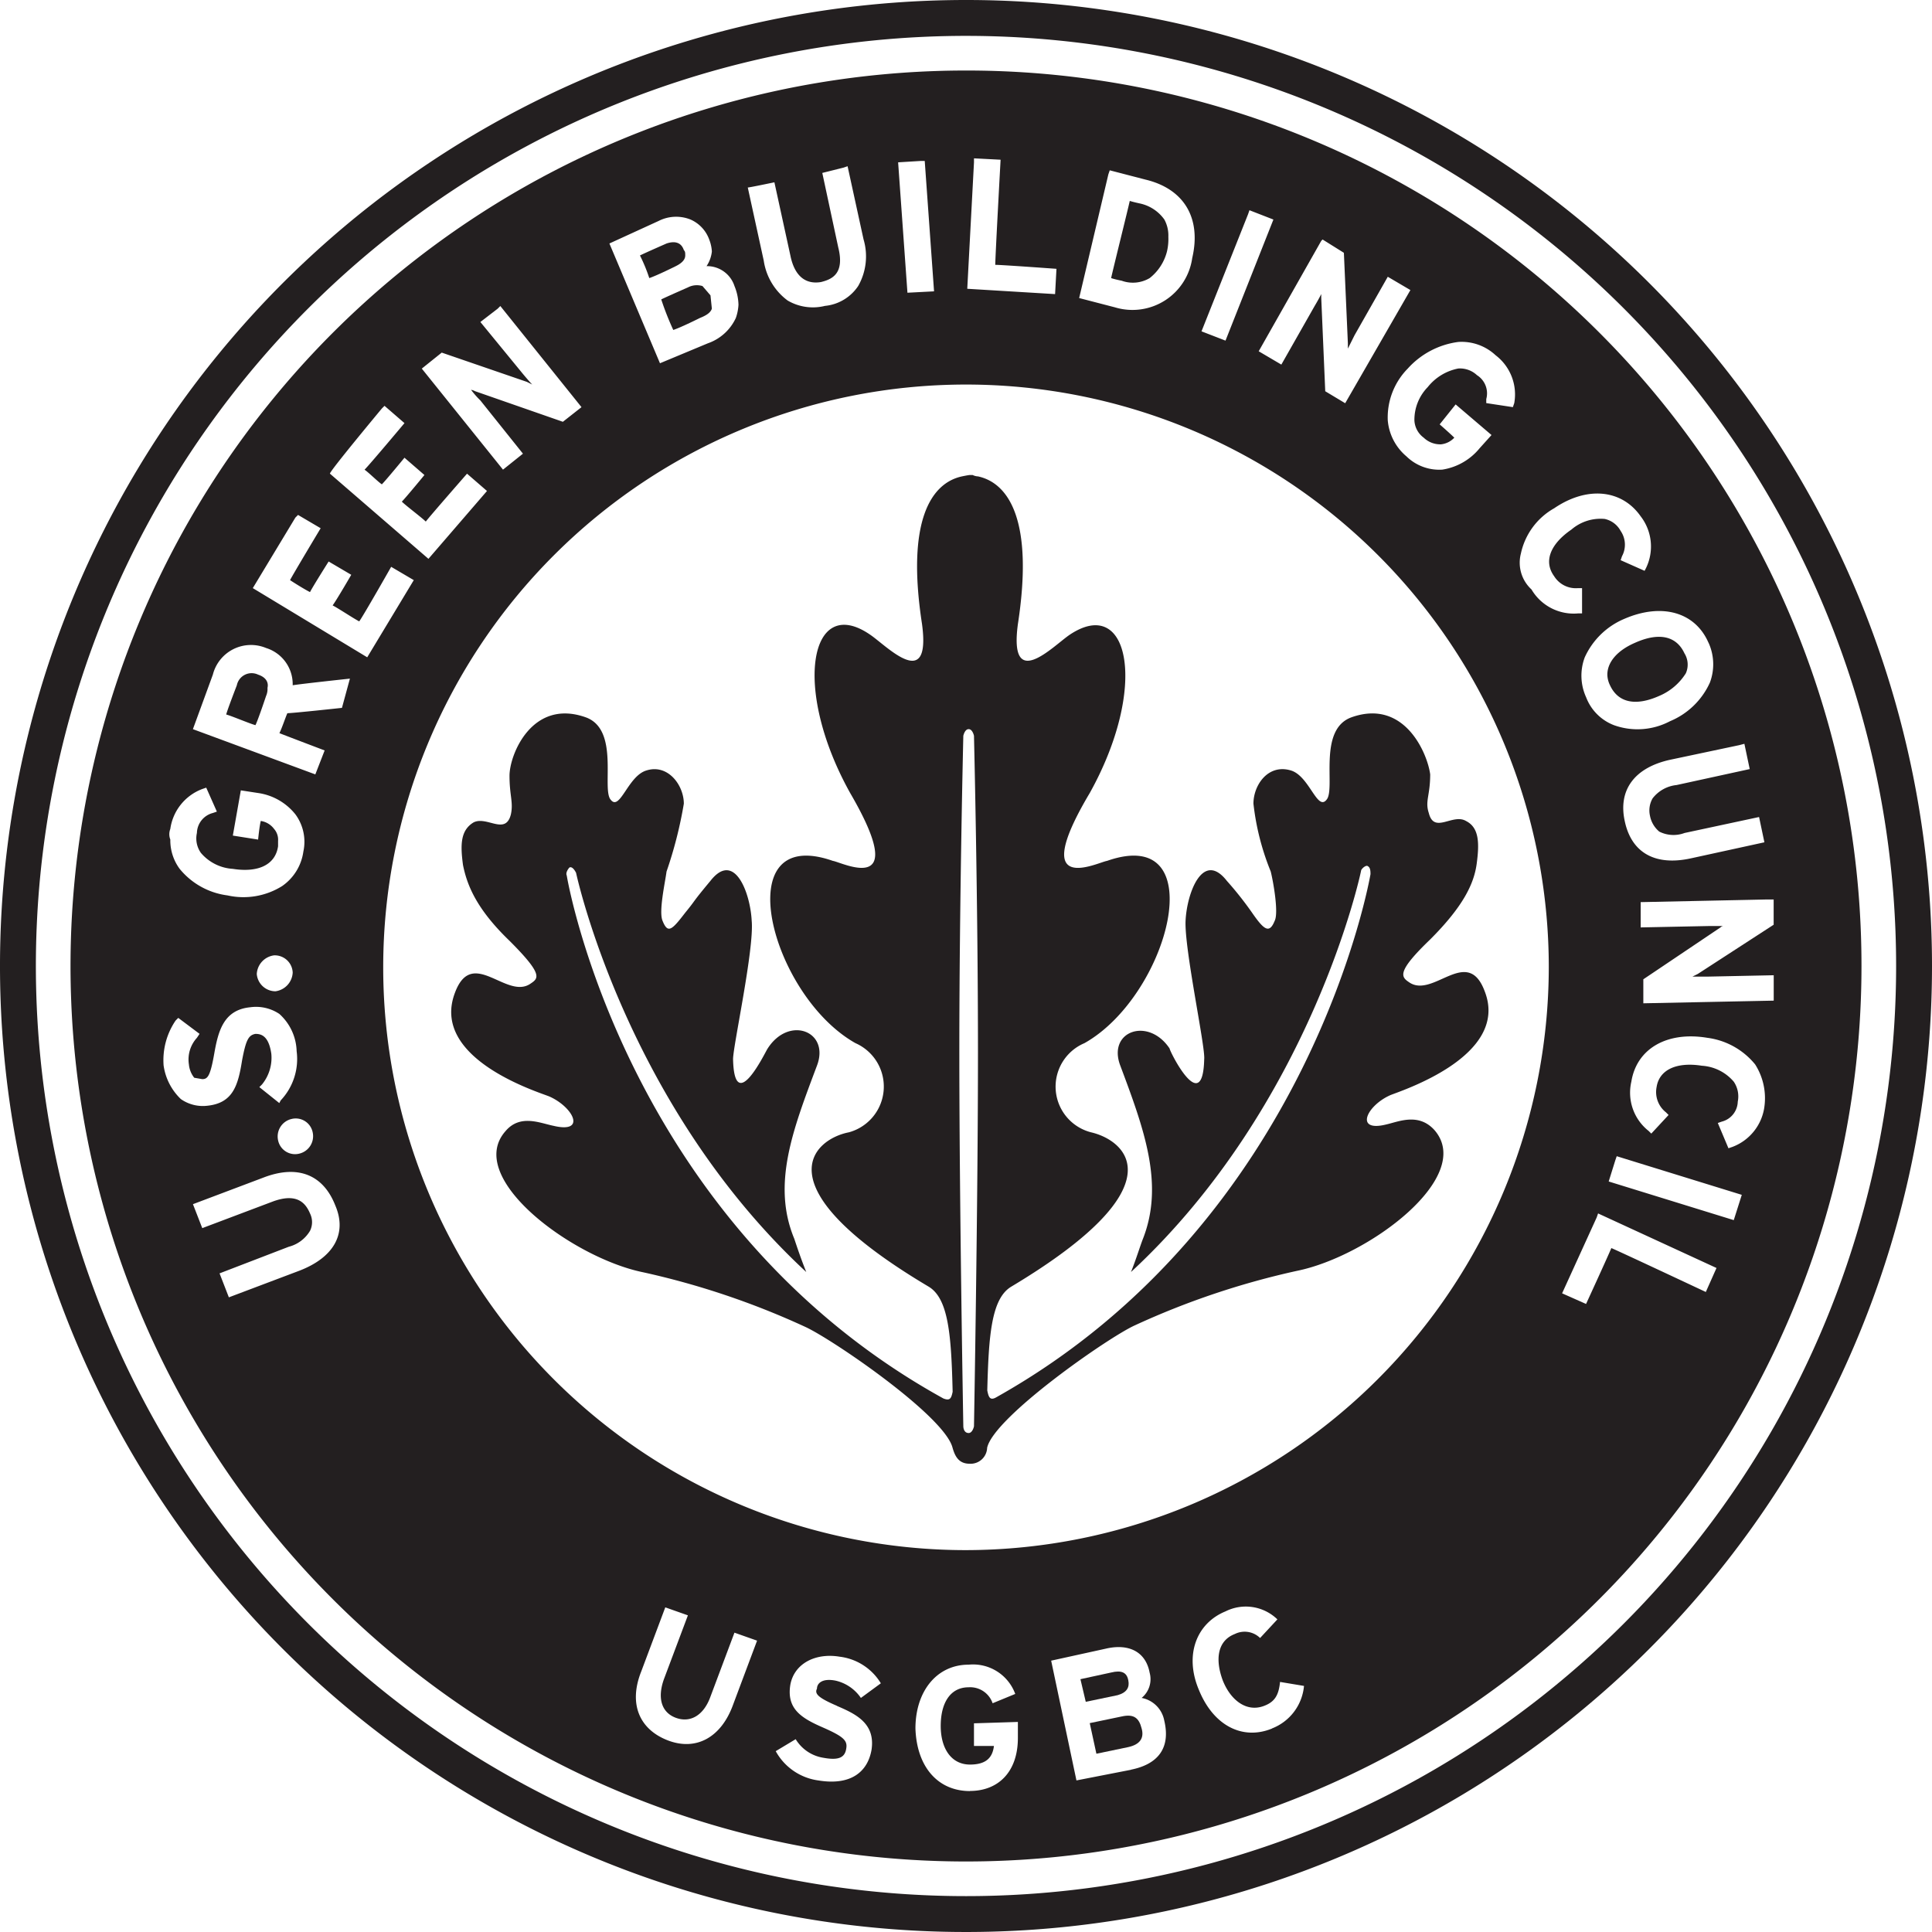 <svg xmlns="http://www.w3.org/2000/svg" viewBox="424 2581 140 140"><defs><style>.cls-1{fill:#231f20}</style></defs><g id="Group_130" data-name="Group 130" transform="translate(424 2581)"><path id="Path_229" data-name="Path 229" class="cls-1" d="M70 0a70 70 0 1 0 70 70A69.995 69.995 0 0 0 70 0zm0 137.4A67.4 67.4 0 1 1 137.4 70 67.4 67.4 0 0 1 70 137.4z"/><path id="Path_230" data-name="Path 230" class="cls-1" d="M50.568 24.679c.579-.193 1.928-.868 1.928-.868.482-.193.771-.386.868-.675l-.1-.964-.579-.675a1.4 1.4 0 0 0-1.061.1s-1.543.675-1.928.868a21.067 21.067 0 0 0 .872 2.214z" transform="translate(-1.78 -.768)"/><path id="Path_231" data-name="Path 231" class="cls-1" d="M19.314 50.7a1.093 1.093 0 0 0-1.543.771S17.1 53.2 17 53.588c.386.1 1.736.675 2.121.771.193-.386.771-2.121.771-2.121a1.223 1.223 0 0 0 .1-.579c.093-.385-.099-.77-.678-.959z" transform="translate(-.609 -1.812)"/><path id="Path_232" data-name="Path 232" class="cls-1" d="M120.8 50.6a1.817 1.817 0 0 0 .193.771c.579 1.253 1.832 1.543 3.567.771a4.206 4.206 0 0 0 1.928-1.639 1.546 1.546 0 0 0-.1-1.446c-.579-1.253-1.832-1.543-3.567-.771-1.346.577-2.021 1.444-2.021 2.314z" transform="translate(-4.326 -1.714)"/><path id="Path_233" data-name="Path 233" class="cls-1" d="M86.3 20.692a3.563 3.563 0 0 0 1.253-1.928 3.955 3.955 0 0 0 .1-1.061 2.412 2.412 0 0 0-.289-1.253 2.93 2.93 0 0 0-1.736-1.157s-.482-.1-.771-.193c-.1.482-1.253 5.11-1.35 5.592.289.1.771.193.771.193a2.384 2.384 0 0 0 2.022-.193z" transform="translate(-2.99 -.541)"/><path id="Path_234" data-name="Path 234" class="cls-1" d="M51.378 19.164c0-.193 0-.289-.1-.386-.193-.579-.675-.675-1.253-.482 0 0-1.543.675-1.928.868a11.763 11.763 0 0 1 .675 1.639c.579-.193 1.928-.868 1.928-.868.582-.288.678-.578.678-.771z" transform="translate(-1.723 -.652)"/><path id="Path_235" data-name="Path 235" class="cls-1" d="M99.176 53.248c-2.507.868-1.157 5.207-1.832 5.978-.675.868-1.253-1.736-2.6-2.121-1.639-.482-2.7 1.061-2.7 2.41a18.36 18.36 0 0 0 1.253 4.917c.193.771.579 2.989.289 3.567-.386.964-.771.675-1.639-.578a24.834 24.834 0 0 0-1.832-2.314c-1.736-2.218-2.893.868-2.989 2.893s1.446 9.16 1.35 10.028c-.1 4.242-2.507-.579-2.507-.771C84.424 74.942 81.435 76 82.4 78.51c1.736 4.628 3.182 8.581 1.639 12.534-.193.482-.482 1.446-.868 2.41 13.113-12.149 16.68-29.022 16.68-29.118.1-.193.386-.386.482-.289.193.1.193.386.193.579 0 0-4.242 25.069-27.094 37.893-.482.289-.579 0-.675-.482.1-3.953.289-6.653 1.736-7.521 12.245-7.328 8.292-10.606 5.785-11.185a3.418 3.418 0 0 1-.482-6.46c6.171-3.471 9.353-15.909 1.639-13.209-.675.1-5.785 2.7-1.253-4.917 4.242-7.617 2.893-14.366-1.446-11.474-1.157.771-4.435 4.242-3.76-.771 1.157-7.521-.675-10.22-2.893-10.7a.961.961 0 0 1-.386-.1H71.5c-.1 0-.579.1-.579.1-2.218.482-4.05 3.182-2.893 10.7.675 5.014-2.6 1.543-3.76.771-4.339-2.989-5.689 3.857-1.446 11.474 4.435 7.617-.579 5.014-1.253 4.917-7.714-2.7-4.532 9.738 1.639 13.209a3.436 3.436 0 0 1-.482 6.46c-2.507.482-6.556 3.857 5.785 11.185 1.446.868 1.639 3.567 1.736 7.617-.1.482-.193.675-.675.482-23.044-12.727-27.287-37.8-27.287-37.893-.1-.193.1-.482.193-.579.193-.1.386.193.482.386 0 0 3.567 16.777 16.68 28.926-.386-.964-.675-1.832-.868-2.41-1.639-3.953-.1-7.906 1.639-12.534.964-2.507-2.025-3.664-3.568-1.253-.1.1-2.41 5.014-2.507.771 0-.964 1.543-8 1.35-10.028-.1-2.025-1.253-5.11-2.989-2.893-1.446 1.736-.964 1.253-1.832 2.314-.964 1.253-1.253 1.543-1.639.579-.289-.675.193-2.8.289-3.567a30.408 30.408 0 0 0 1.253-4.917c0-1.35-1.157-2.893-2.7-2.41-1.35.386-1.928 2.989-2.6 2.121-.675-.771.675-5.11-1.832-5.978-3.857-1.35-5.5 2.7-5.5 4.242 0 1.446.289 1.928.1 2.8-.386 1.543-1.736.1-2.7.579-.964.579-.964 1.639-.771 3.085.289 1.446.964 3.182 3.375 5.5 2.41 2.41 2.121 2.7 1.543 3.085-1.736 1.253-4.242-2.7-5.5.675-1.832 4.821 6.171 7.231 6.846 7.521 1.736.771 2.7 2.7.289 2.121-.964-.193-2.41-.868-3.471.386-2.989 3.375 4.821 9.16 9.931 10.22a57.572 57.572 0 0 1 11.763 3.953c1.928.868 10.124 6.46 10.7 8.774.193.675.482 1.157 1.253 1.157a1.2 1.2 0 0 0 1.253-1.157c.482-2.218 8.774-8 10.7-8.871a57.572 57.572 0 0 1 11.763-3.953c5.207-1.061 12.92-6.846 9.931-10.22-1.157-1.253-2.6-.578-3.471-.386-2.314.579-1.446-1.35.289-2.121.675-.289 8.678-2.8 6.846-7.521-1.253-3.375-3.76.579-5.5-.675-.579-.386-.868-.771 1.543-3.085 2.41-2.41 3.182-4.05 3.375-5.5s.193-2.6-.771-3.085c-.964-.579-2.314.964-2.7-.579-.289-.868.1-1.253.1-2.8-.18-1.447-1.819-5.495-5.676-4.147zm-27.383 51.391s-.1.482-.386.482c-.386 0-.386-.482-.386-.482s-.289-16.1-.289-27.094.289-22.948.289-22.948.1-.482.386-.482.386.482.386.482.289 11.956.289 22.948-.289 27.094-.289 27.094z" transform="translate(-1.215 -1.279)"/><path id="Path_236" data-name="Path 236" class="cls-1" d="M84.214 129l-2.314.482.482 2.218 2.314-.482c.868-.193 1.157-.675.964-1.35-.193-.774-.578-1.063-1.446-.868z" transform="translate(-2.933 -4.618)"/><path id="Path_237" data-name="Path 237" class="cls-1" d="M70.19 5.3a64.89 64.89 0 1 0 64.89 64.89A64.851 64.851 0 0 0 70.19 5.3zm58.526 60.069V67.2l-5.5 3.567-.386.193h1.07l4.821-.1v1.84l-9.449.193v-1.739l5.592-3.76a.337.337 0 0 1 .193-.1h-1.061l-4.917.1v-1.832l9.16-.193zm-2.121-11.281l.386 1.832-5.3 1.157a2.518 2.518 0 0 0-1.736.964 1.748 1.748 0 0 0-.193 1.253 1.96 1.96 0 0 0 .675 1.157 2.286 2.286 0 0 0 1.832.1l5.4-1.157.386 1.832-5.3 1.157c-2.6.579-4.339-.386-4.821-2.7-.482-2.218.675-3.857 3.278-4.435l5.014-1.061zm-2.6-7.328a3.766 3.766 0 0 1 .1 2.893 5.475 5.475 0 0 1-2.893 2.8 5.039 5.039 0 0 1-4.05.289 3.494 3.494 0 0 1-2.025-2.025 3.766 3.766 0 0 1-.1-2.893 5.475 5.475 0 0 1 2.893-2.8c2.697-1.157 5.107-.482 6.071 1.736zM110.4 40.3a4.952 4.952 0 0 1 2.41-3.278c2.41-1.639 4.917-1.35 6.267.579a3.578 3.578 0 0 1 .386 3.76l-.1.193-1.736-.771.1-.289a1.762 1.762 0 0 0-.1-1.832 1.721 1.721 0 0 0-1.157-.868 3.241 3.241 0 0 0-2.41.771c-1.543 1.061-2.025 2.314-1.253 3.375a1.849 1.849 0 0 0 1.736.868h.289v1.832h-.289a3.55 3.55 0 0 1-3.375-1.736 2.63 2.63 0 0 1-.768-2.604zm-4.532-15.331a3.609 3.609 0 0 1 2.7.964 3.568 3.568 0 0 1 1.35 3.471l-.1.289-1.928-.293v-.289a1.558 1.558 0 0 0-.675-1.736 1.8 1.8 0 0 0-1.35-.482 3.737 3.737 0 0 0-2.218 1.35 3.394 3.394 0 0 0-.964 2.41 1.648 1.648 0 0 0 .675 1.253 1.728 1.728 0 0 0 1.253.482 1.541 1.541 0 0 0 .964-.482c-.289-.289-1.061-.964-1.061-.964l1.157-1.446 2.6 2.218-.868.964a4.344 4.344 0 0 1-2.7 1.543 3.4 3.4 0 0 1-2.6-.964 3.836 3.836 0 0 1-1.35-2.6A5.047 5.047 0 0 1 102.2 26.9a5.965 5.965 0 0 1 3.665-1.931zm-9.838-7.424l1.543.964.289 6.556v.386l.482-.964 2.41-4.242 1.639.964-4.725 8.2-1.446-.868-.289-6.749V21.5c-.193.386-.482.868-.482.868l-2.41 4.242-1.641-.966 4.532-8zm-5.4-1.832l.1-.289 1.736.675-3.471 8.774-1.739-.673zm-10.123-2.892l.1-.289 2.6.675c2.8.675 4.05 2.8 3.375 5.689a4.373 4.373 0 0 1-5.592 3.567l-2.6-.675zm-9.738-.868v-.289l1.928.1s-.386 7.039-.386 7.617c.482 0 4.435.289 4.435.289l-.1 1.832-6.364-.386zm-3.857-.1h.288l.675 9.449-1.928.1-.675-9.449zM56.306 13.4l1.157 5.3c.289 1.446 1.061 2.121 2.218 1.928.771-.193 1.736-.579 1.253-2.507l-1.157-5.4 1.543-.386.289-.1 1.157 5.3a4.339 4.339 0 0 1-.386 3.375 3.266 3.266 0 0 1-2.41 1.446 3.62 3.62 0 0 1-2.7-.386 4.39 4.39 0 0 1-1.736-2.893l-1.157-5.3c.097.008 1.929-.377 1.929-.377zm-8.388 2.8a2.8 2.8 0 0 1 2.314-.1 2.508 2.508 0 0 1 1.35 1.446 2.815 2.815 0 0 1 .193.868 2.372 2.372 0 0 1-.386 1.061 2.089 2.089 0 0 1 2.025 1.446 3.785 3.785 0 0 1 .289 1.35 3.426 3.426 0 0 1-.193.964 3.5 3.5 0 0 1-2.025 1.832l-3.471 1.446-3.664-8.679zM32.2 25.741l6.171 2.121.386.193c-.193-.193-.675-.771-.675-.771L35 23.523l1.253-.964.193-.193 5.882 7.328-1.35 1.061-6.364-2.218a.971.971 0 0 0-.289-.1 6.294 6.294 0 0 0 .675.771l3.085 3.857-1.446 1.157-5.884-7.322zm-4.339 4.05l.193-.193 1.446 1.253s-2.507 2.989-2.893 3.375c.289.193.964.868 1.253 1.061.291-.287 1.64-1.929 1.64-1.929l1.446 1.253S29.6 36.25 29.308 36.54c.289.289 1.446 1.157 1.736 1.446.289-.386 2.989-3.471 2.989-3.471l1.446 1.253-4.242 4.917-7.137-6.17c-.095-.097 3.762-4.725 3.762-4.725zm-15.33 30.468a3.626 3.626 0 0 1 2.314-2.893l.289-.1.771 1.736-.289.1a1.536 1.536 0 0 0-1.157 1.446 1.816 1.816 0 0 0 .289 1.446 3.3 3.3 0 0 0 2.314 1.157c1.832.289 3.085-.289 3.278-1.639v-.386a1.179 1.179 0 0 0-.289-.868 1.469 1.469 0 0 0-.964-.579c-.1.386-.193 1.35-.193 1.35l-1.832-.289.579-3.278 1.253.193a4.221 4.221 0 0 1 2.7 1.543 3.347 3.347 0 0 1 .579 2.7 3.645 3.645 0 0 1-1.542 2.502 5.285 5.285 0 0 1-3.953.675 5.354 5.354 0 0 1-3.471-1.928 3.471 3.471 0 0 1-.675-2.121 1.056 1.056 0 0 1-.001-.767zm10.317 21.983a1.3 1.3 0 0 1-.964 1.543 1.254 1.254 0 0 1-1.543-.964 1.3 1.3 0 0 1 .964-1.543 1.254 1.254 0 0 1 1.543.964zM21.4 70.672a1.44 1.44 0 0 1-1.253 1.35 1.364 1.364 0 0 1-1.35-1.253 1.44 1.44 0 0 1 1.253-1.35 1.3 1.3 0 0 1 1.35 1.253zm-9.353 6.749a5.118 5.118 0 0 1 .868-3.278l.193-.193 1.543 1.157-.193.289a2.331 2.331 0 0 0-.579 1.928 1.813 1.813 0 0 0 .386.964l.579.1c.386 0 .579-.193.868-1.832s.675-3.182 2.6-3.375a3.043 3.043 0 0 1 2.121.482 3.773 3.773 0 0 1 1.253 2.7 4.368 4.368 0 0 1-1.157 3.567l-.1.193-1.446-1.157.193-.193a3.053 3.053 0 0 0 .675-2.218c-.193-1.35-.771-1.446-1.157-1.446-.482.1-.675.386-.964 1.928-.289 1.832-.675 3.085-2.507 3.278a2.774 2.774 0 0 1-1.928-.482 4.172 4.172 0 0 1-1.246-2.412zm9.837 14.849l-5.11 1.93-.674-1.737 5.014-1.928a2.525 2.525 0 0 0 1.543-1.157 1.426 1.426 0 0 0 0-1.253c-.289-.675-.868-1.543-2.7-.868l-5.11 1.928-.675-1.736 5.11-1.928c2.507-.964 4.339-.193 5.207 2.025.866 2.024-.098 3.76-2.605 4.724zm3.085-40.785s-3.567.386-3.953.386c-.1.193-.386 1.061-.579 1.446.482.193 3.278 1.253 3.278 1.253l-.675 1.736-8.871-3.278 1.446-3.953a2.849 2.849 0 0 1 3.857-1.928 2.743 2.743 0 0 1 1.928 2.6v.1c.579-.1 4.146-.482 4.146-.482zm-6.46-8.678l3.085-5.11.193-.193 1.639.964s-2.025 3.375-2.218 3.76c.289.193 1.061.675 1.446.868.193-.386 1.35-2.218 1.35-2.218l1.639.964s-1.061 1.832-1.35 2.218c.386.193 1.543.964 1.928 1.157.289-.386 2.314-3.953 2.314-3.953l1.639.964-3.374 5.593zm34.807 80.9c-.868 2.41-2.7 3.375-4.725 2.6s-2.893-2.6-1.928-5.014l1.736-4.628 1.639.579-1.738 4.626c-.482 1.35-.193 2.41.868 2.8s2.025-.193 2.507-1.543l1.736-4.628 1.639.579zm7.521.1c1.35.579 2.8 1.253 2.507 3.182-.289 1.639-1.543 2.6-3.857 2.218a4.157 4.157 0 0 1-3.085-2.121l1.446-.868a2.865 2.865 0 0 0 2.025 1.35c1.061.193 1.543 0 1.639-.675.1-.579-.193-.868-1.736-1.543s-2.6-1.35-2.314-3.085c.289-1.543 1.832-2.314 3.568-2.025a4.055 4.055 0 0 1 2.989 1.928l-1.446 1.061a3.032 3.032 0 0 0-1.832-1.253c-.964-.193-1.35.193-1.35.579-.191.376.096.665 1.446 1.245zm9.642 6.171c-2.314 0-3.857-1.736-3.953-4.532 0-2.7 1.543-4.628 3.857-4.628a3.256 3.256 0 0 1 3.375 2.121l-1.639.675a1.719 1.719 0 0 0-1.736-1.157c-1.35 0-2.025 1.157-2.025 2.8s.771 2.8 2.121 2.8c1.253 0 1.639-.579 1.736-1.35h-1.447v-1.639l3.182-.1v1.157c0 2.495-1.45 3.844-3.471 3.844zm11.667-1.543l-3.953.771-1.832-8.678 3.953-.868c1.639-.386 2.893.193 3.182 1.736a1.756 1.756 0 0 1-.579 1.832 2.053 2.053 0 0 1 1.639 1.639c.482 2.017-.482 3.174-2.41 3.56zm10.22-2.989c-2.121.868-4.242-.193-5.3-2.8-1.061-2.507-.193-4.821 1.928-5.689a3.283 3.283 0 0 1 3.76.579l-1.253 1.35a1.6 1.6 0 0 0-1.832-.289c-1.253.482-1.446 1.832-.868 3.375.578 1.446 1.736 2.314 2.989 1.832.771-.289 1.061-.771 1.157-1.735l1.736.289a3.656 3.656 0 0 1-2.317 3.08zM70.19 112.518a42.231 42.231 0 1 1 42.231-42.231 42.3 42.3 0 0 1-42.231 42.231zm53.61-18.706s-6.364-2.989-6.846-3.182c-.193.482-1.832 4.05-1.832 4.05l-1.736-.771 2.507-5.5.1-.289 8.581 3.953zm2.025-5.207l-9.063-2.8.482-1.543.1-.289 9.063 2.8zm2.218-8.2a3.626 3.626 0 0 1-2.314 2.893l-.289.1-.771-1.832.289-.1a1.536 1.536 0 0 0 1.157-1.446 1.9 1.9 0 0 0-.289-1.446 3.3 3.3 0 0 0-2.314-1.157c-1.832-.289-3.085.289-3.278 1.543a1.87 1.87 0 0 0 .675 1.832l.193.193-1.253 1.35-.193-.193a3.526 3.526 0 0 1-1.253-3.567c.386-2.41 2.6-3.664 5.5-3.182a5.354 5.354 0 0 1 3.471 1.928 4.548 4.548 0 0 1 .667 3.089z" transform="translate(-.19 -.19)"/><path id="Path_238" data-name="Path 238" class="cls-1" d="M84.671 126.276c-.1-.579-.482-.771-1.253-.579l-2.218.482.386 1.639 2.314-.482c.675-.192.867-.578.771-1.06z" transform="translate(-2.908 -4.499)"/></g></svg>